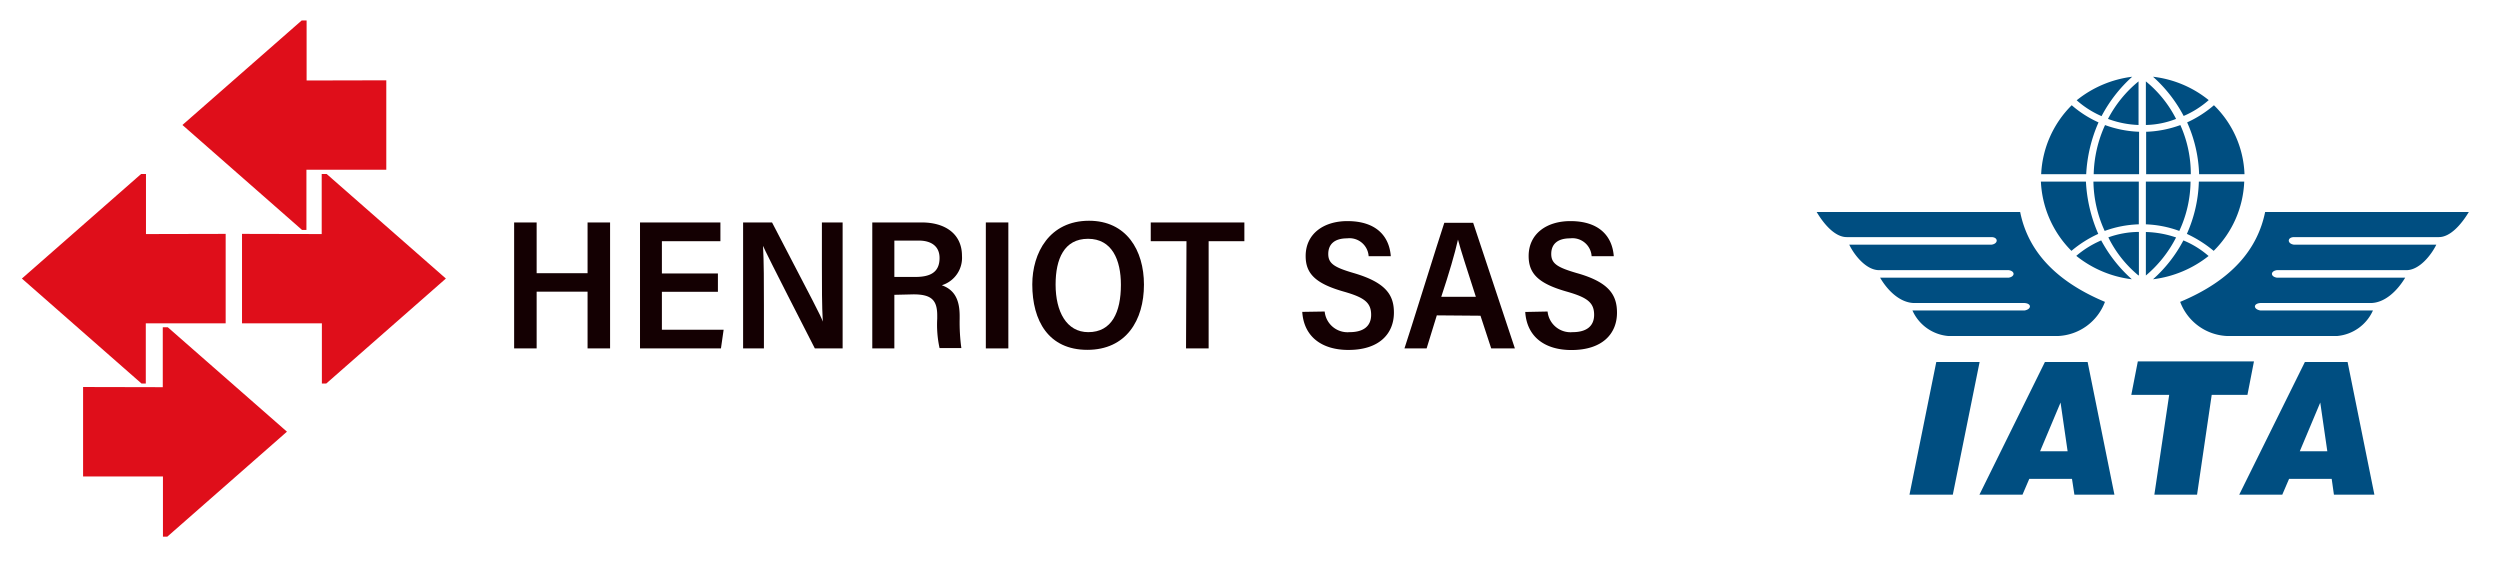 <svg id="Calque_1" data-name="Calque 1" xmlns="http://www.w3.org/2000/svg" viewBox="0 0 279.84 63.47"><defs><style>.cls-1{fill:#140002;}.cls-2{fill:#df0e1a;}.cls-3{fill:#004e81;}</style></defs><title>logo-mobile</title><path class="cls-1" d="M57.55,24.9h2.52v5.68h5.7V24.9h2.52V39H65.77V32.65h-5.7V39H57.55Z"/><path class="cls-1" d="M80.36,32.66H74.09v4.25H81L80.7,39H71.64V24.9h9V27H74.09v3.61h6.27Z"/><path class="cls-1" d="M83.18,39V24.9h3.24C91.15,34,91.87,35.32,92.1,36h0C92,34.24,92,32,92,29.66V24.9h2.32V39H91.21c-5.07-9.9-5.56-10.94-5.8-11.48h0c.1,1.79.1,4.19.1,6.71V39Z"/><path class="cls-1" d="M100.11,33v6H97.64V24.9h5.54c2.63,0,4.5,1.29,4.5,3.74a3.21,3.21,0,0,1-2.26,3.29c1.44.51,2,1.64,2,3.44v.33a21.15,21.15,0,0,0,.19,3.26h-2.44a12.18,12.18,0,0,1-.26-3.29v-.34c0-1.74-.64-2.38-2.67-2.38Zm0-2h2.33c1.55,0,2.73-.42,2.73-2.12,0-1.37-1-1.95-2.32-1.95h-2.74Z"/><path class="cls-1" d="M112.87,24.9V39h-2.52V24.9Z"/><path class="cls-1" d="M128.05,31.86c0,4-2,7.3-6.34,7.3s-6.16-3.25-6.16-7.32c0-3.54,1.93-7.13,6.35-7.13C126.08,24.71,128.05,28,128.05,31.86Zm-9.89,0c0,3,1.21,5.32,3.66,5.32,2.63,0,3.65-2.23,3.65-5.3,0-2.8-1-5.15-3.68-5.15S118.16,29,118.16,31.84Z"/><path class="cls-1" d="M132.81,27h-4V24.9h10.48V27h-4V39h-2.53Z"/><path class="cls-1" d="M148.28,34.87a2.57,2.57,0,0,0,2.79,2.31c1.65,0,2.41-.75,2.41-1.94,0-1.37-.77-1.94-3-2.58-3.19-.9-4.33-2-4.33-4,0-2.48,2-3.91,4.67-3.91,3.3,0,4.7,1.76,4.86,3.93h-2.48a2.15,2.15,0,0,0-2.41-2c-1.41,0-2.11.66-2.11,1.75s.72,1.51,2.83,2.13c3.6,1.05,4.52,2.44,4.52,4.43,0,2.31-1.58,4.18-5.09,4.18-3.06,0-5-1.55-5.17-4.26Z"/><path class="cls-1" d="M160.83,35.3,159.69,39h-2.48c.47-1.36,3.93-12.51,4.46-14.06h3.23L169.57,39h-2.65l-1.2-3.66Zm4.37-2.08c-1-3.11-1.67-5.15-2-6.4h0c-.36,1.6-1,3.78-1.87,6.4Z"/><path class="cls-1" d="M173.23,34.87a2.58,2.58,0,0,0,2.8,2.31c1.65,0,2.41-.75,2.41-1.94,0-1.37-.77-1.94-3-2.58-3.2-.9-4.33-2-4.33-4,0-2.48,2-3.91,4.67-3.91,3.3,0,4.7,1.76,4.86,3.93h-2.48a2.15,2.15,0,0,0-2.41-2c-1.42,0-2.11.66-2.11,1.75s.72,1.51,2.83,2.13C180.09,31.57,181,33,181,35c0,2.31-1.58,4.18-5.1,4.18-3.06,0-5-1.55-5.17-4.26Z"/><polygon class="cls-2" points="20.42 13.99 33.77 2.29 34.32 2.29 34.32 9.01 43.24 8.99 43.24 19 34.3 19 34.3 25.74 33.81 25.74 20.42 13.99"/><polygon class="cls-2" points="2.45 31.18 15.79 19.48 16.34 19.48 16.34 26.2 25.26 26.18 25.26 36.19 16.32 36.19 16.32 42.93 15.84 42.93 2.45 31.18"/><polygon class="cls-2" points="49.91 31.18 36.57 19.48 36.01 19.48 36.01 26.2 27.09 26.18 27.09 36.19 36.03 36.19 36.03 42.93 36.52 42.93 49.91 31.18"/><polygon class="cls-2" points="32.12 48.32 18.78 36.63 18.22 36.63 18.22 43.34 9.3 43.32 9.3 53.33 18.24 53.33 18.24 60.07 18.73 60.07 32.12 48.32"/><path class="cls-3" d="M213.74,55.37l3-14.85h4.85l-3,14.85Zm14.62-4.86h3.08l-.79-5.45-2.29,5.45Zm-6.79,4.86,7.33-14.85h4.78l3,14.85H232.2l-.27-1.77h-4.78l-.76,1.77Zm19.58,0,1.66-11.17h-4.24l.73-3.75h13l-.73,3.75h-4l-1.64,11.17Zm16.28-4.86h3.08l-.79-5.45-2.29,5.45Zm-6.78,4.86L258,40.52h4.78l3,14.85h-4.53L261,53.6h-4.77l-.76,1.77Zm25.69-31.64H253.55c-.85,4.17-3.74,7.65-9.51,10.06a5.88,5.88,0,0,0,5.22,3.82h12.36a4.86,4.86,0,0,0,4-2.86H253c-.77-.14-.81-.76,0-.83h12.34c1.6,0,3-1.36,3.89-2.84H254.86c-.73-.12-.73-.73,0-.84h14.5c1.46,0,2.79-1.7,3.35-2.85H256.79c-.79-.1-.79-.84,0-.85H273c1.26,0,2.49-1.38,3.35-2.81Zm-73,0h22.79c.83,4.17,3.74,7.65,9.49,10.06a5.88,5.88,0,0,1-5.22,3.82H218.07a4.84,4.84,0,0,1-4-2.86h12.57c.75-.14.8-.76,0-.83H214.31c-1.59,0-3-1.36-3.86-2.84h14.4c.72-.12.72-.73,0-.84H210.34c-1.46,0-2.79-1.7-3.34-2.85h15.91c.79-.1.79-.84,0-.85h-16.2c-1.28,0-2.51-1.38-3.36-2.81Zm29.1-12.52A10.38,10.38,0,0,0,235.24,13a15.84,15.84,0,0,1,3.43-4.41,12.3,12.3,0,0,0-6.22,2.64Zm-4,8.29h5.08a16.43,16.43,0,0,1,1.38-5.8,12.1,12.1,0,0,1-3-1.92,11.63,11.63,0,0,0-3.42,7.72Zm11-4.76V19.5h-5.08A14,14,0,0,1,235.63,14a12.4,12.4,0,0,0,3.82.75Zm7.79-3.53a10.43,10.43,0,0,1-2.8,1.77A15.68,15.68,0,0,0,241,8.59a12.13,12.13,0,0,1,6.24,2.62Zm4,8.29h-5.07a15.28,15.28,0,0,0-1.34-5.8,12.71,12.71,0,0,0,3-1.92,11.33,11.33,0,0,1,3.42,7.72Zm-11-4.76V19.5h5A13.4,13.4,0,0,0,244.06,14a12.33,12.33,0,0,1-3.79.75Zm-7.82,13.9a10.88,10.88,0,0,1,2.79-1.73,15.87,15.87,0,0,0,3.43,4.35,12.29,12.29,0,0,1-6.22-2.62Zm-4-8.31h5.08a16.7,16.7,0,0,0,1.38,5.85,12.93,12.93,0,0,0-3,1.9,11.72,11.72,0,0,1-3.42-7.75Zm11,4.78V20.33h-5.08a13.68,13.68,0,0,0,1.26,5.52,12.11,12.11,0,0,1,3.82-.74Zm7.79,3.53a10.18,10.18,0,0,0-2.8-1.73A15.36,15.36,0,0,1,241,31.26a12.47,12.47,0,0,0,6.24-2.62Zm4-8.31h-5.07a15.35,15.35,0,0,1-1.34,5.85,13.73,13.73,0,0,1,3,1.9,11.54,11.54,0,0,0,3.42-7.75Zm-11,4.78V20.33h5a13.34,13.34,0,0,1-1.26,5.52,12,12,0,0,0-3.79-.74Zm-.82-16a13.38,13.38,0,0,0-3.42,4.2,10.89,10.89,0,0,0,3.42.68V9.06Zm.82,0a13,13,0,0,1,3.38,4.2,9.74,9.74,0,0,1-3.38.68V9.06Zm-.82,21.73A12.91,12.91,0,0,1,236,26.57a10.27,10.27,0,0,1,3.42-.61v4.83Zm.82,0a13.65,13.65,0,0,0,3.38-4.26,11.25,11.25,0,0,0-3.38-.61v4.87Z"/></svg>